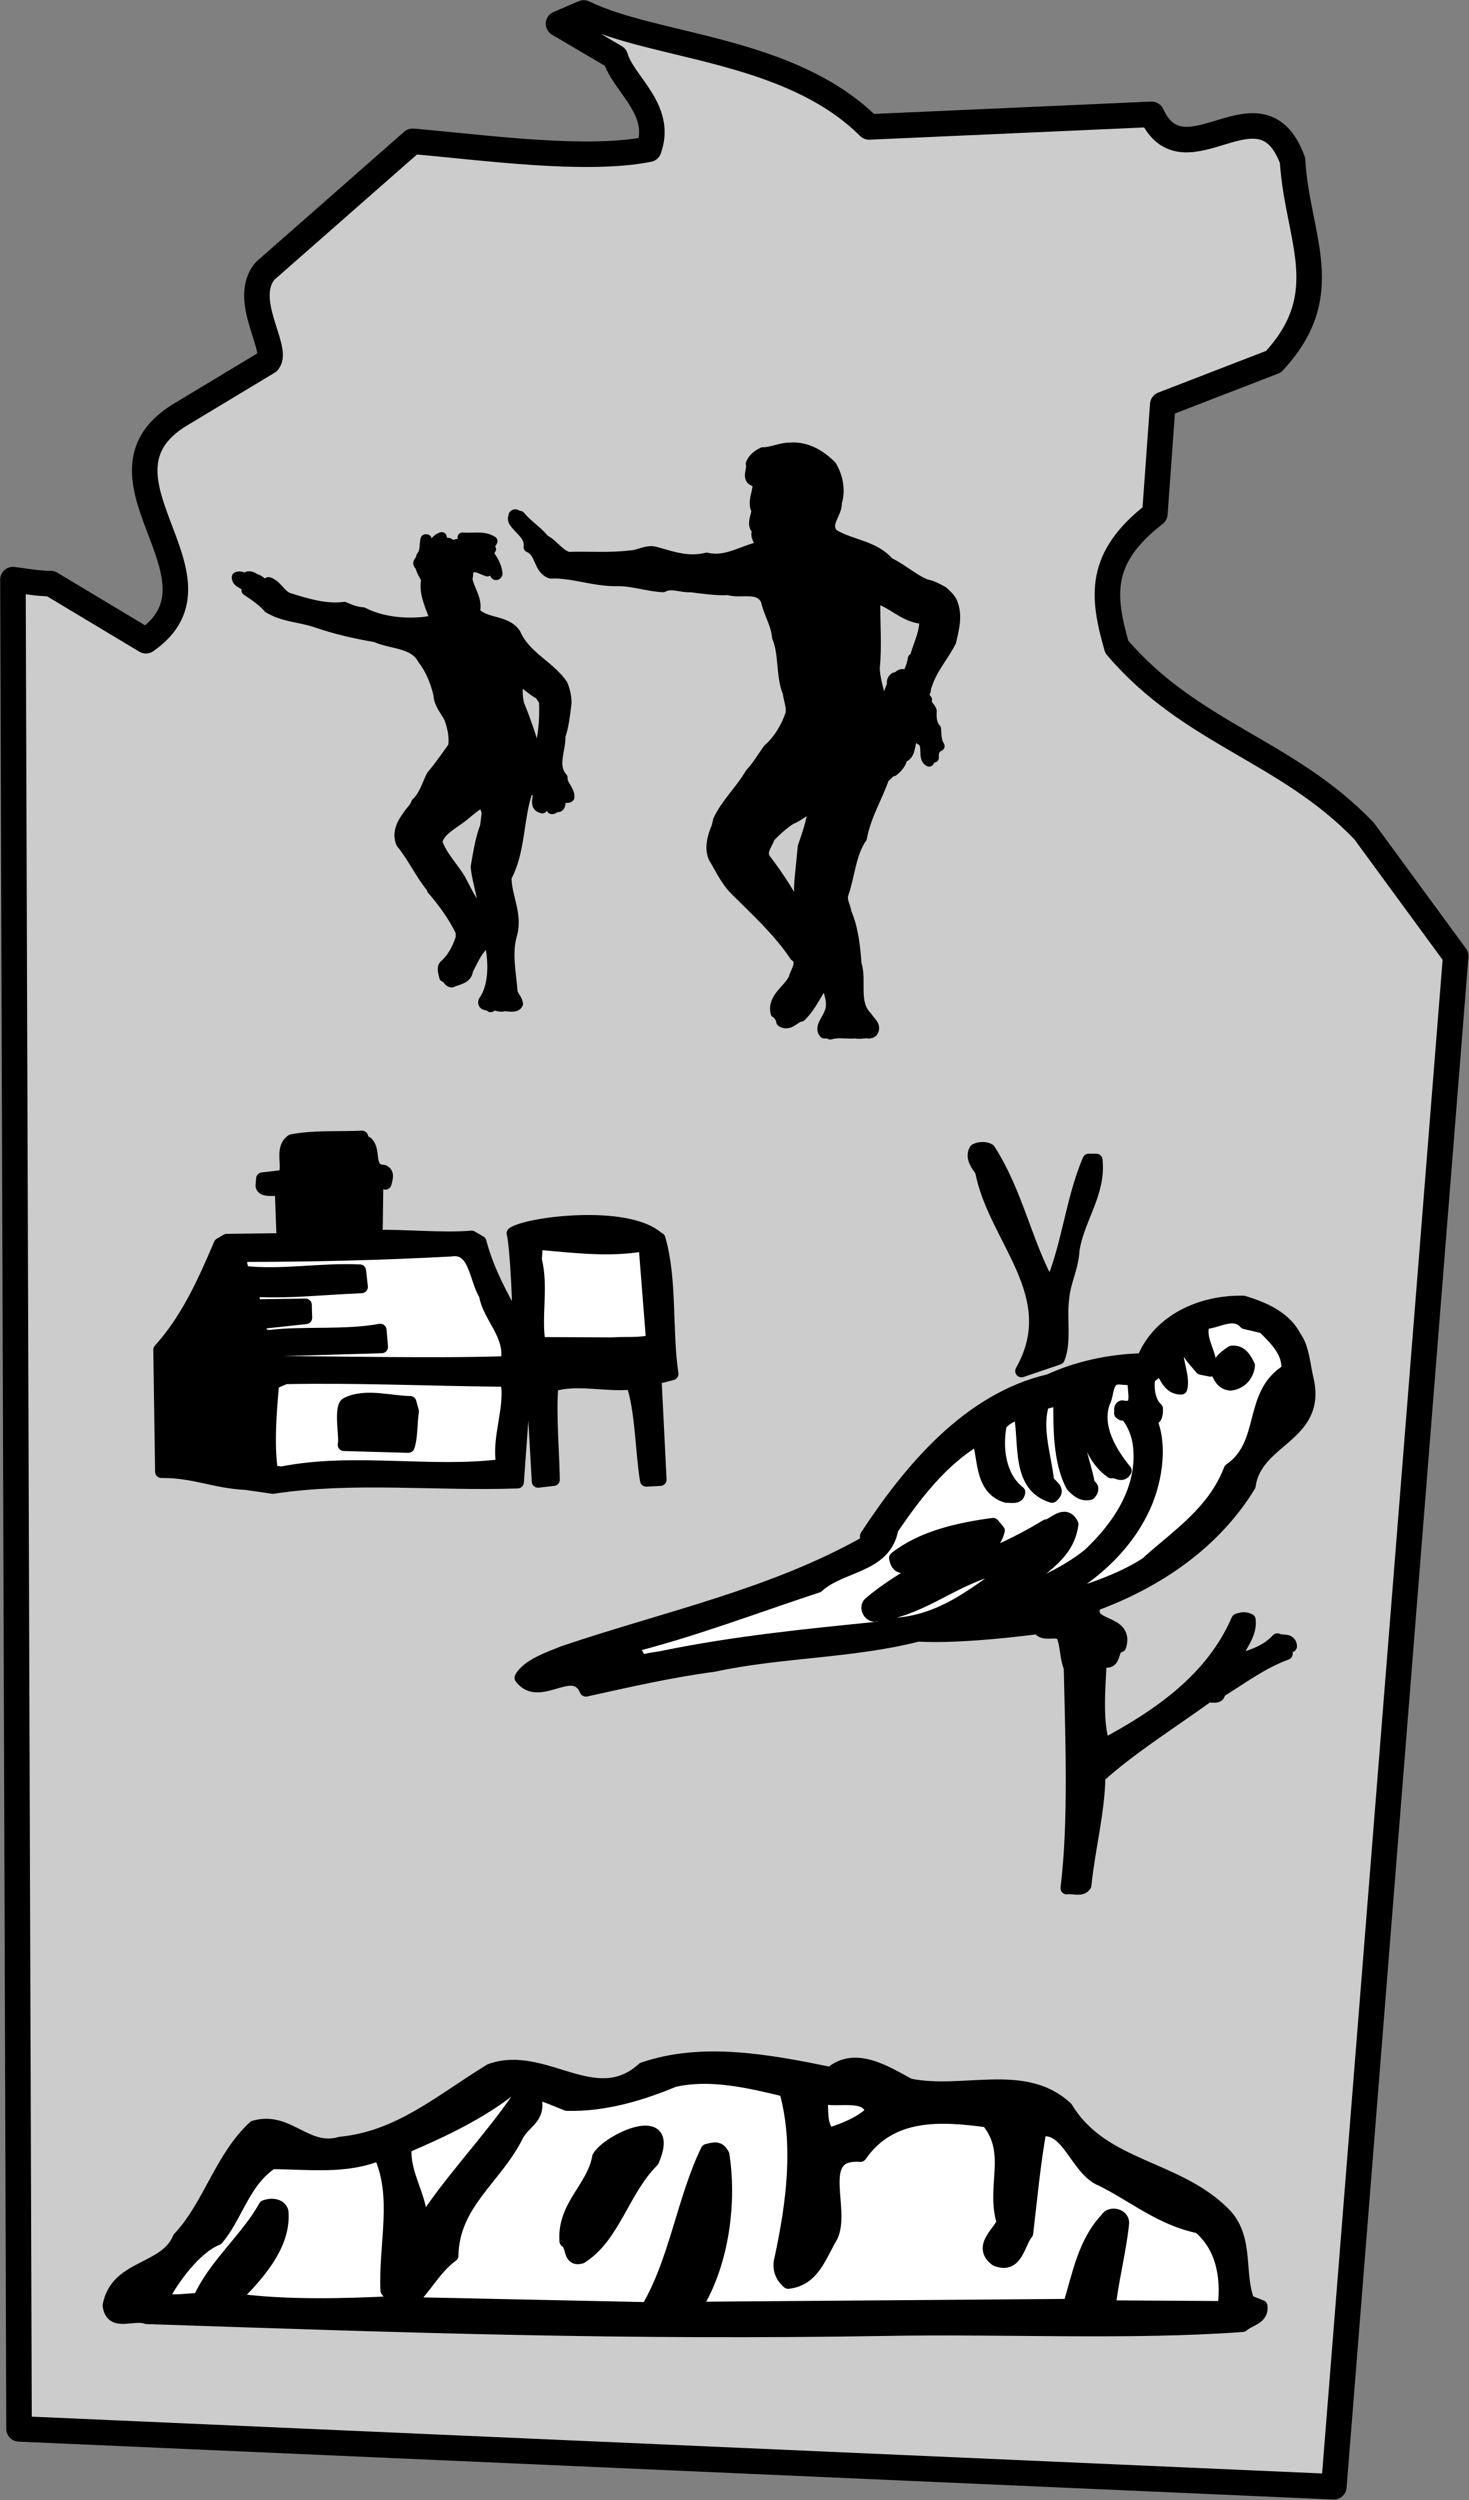 <svg xmlns="http://www.w3.org/2000/svg" xml:space="preserve" width="154.469" height="262.791" fill-rule="evenodd" stroke-linejoin="round" stroke-width="28.222" preserveAspectRatio="xMidYMid" version="1.2" viewBox="0 0 4087 6953"><rect x="0" y="0" width="4087" height="6953" fill="#808080" stroke="none"/><defs class="ClipPathGroup"><clipPath id="a" clipPathUnits="userSpaceOnUse"><path d="M0 0h21590v27940H0z"/></clipPath></defs><g class="SlideGroup"><g class="Slide" clip-path="url(#a)" transform="translate(-7663 -8717)"><g class="Page"><g class="com.sun.star.drawing.ClosedBezierShape"><path fill="none" d="M7663 8717h4087v6953H7663z" class="BoundingBox"/><path fill="#ccc" d="m11374 15633-3658-161-17-5143c33 4 68 11 105 11l265 159c256-177-198-463 106-635l234-141c30-36-75-172-9-252l411-361c198 17 481 57 657 22 40-111-71-181-93-256l-158-93 70-30c199 97 573 97 794 317l786-35c92 198 304-111 392 128 13 216 124 370-53 560l-308 119-22 304c-159 123-146 229-106 370 207 243 472 287 688 512l255 348z"/><path fill="none" stroke="#000" stroke-width="71" d="m11374 15633-3658-161-17-5143c33 4 68 11 105 11l265 159c256-177-198-463 106-635l234-141c30-36-75-172-9-252l411-361c198 17 481 57 657 22 40-111-71-181-93-256l-158-93 70-30c199 97 573 97 794 317l786-35c92 198 304-111 392 128 13 216 124 370-53 560l-308 119-22 304c-159 123-146 229-106 370 207 243 472 287 688 512l255 348z"/></g><g class="Group"><g class="com.sun.star.drawing.ClosedBezierShape"><path fill="none" d="M7948 14422h3243v797H7948z" class="BoundingBox"/><path d="M10193 14515c150 31 319-45 437 64 102 169 311 160 444 299 61 69 32 162 62 239l36 14c4 34-33 37-52 54-312 23-666 5-992 11-726 12-1313-8-2057-33-38-14-97 24-105-34 21-113 157-96 195-188 84-89 116-223 209-309 95-28 145 73 240 45 164-16 278-118 417-203 150-54 292 117 425-4 165-57 350-22 522 13 69-60 157-1 219 32z"/><path fill="none" stroke="#000" stroke-width="35" d="M10193 14515c150 31 319-45 437 64 102 169 311 160 444 299 61 69 32 162 62 239l36 14c4 34-33 37-52 54-312 23-666 5-992 11-726 12-1313-8-2057-33-38-14-97 24-105-34 21-113 157-96 195-188 84-89 116-223 209-309 95-28 145 73 240 45 164-16 278-118 417-203 150-54 292 117 425-4 165-57 350-22 522 13 69-60 157-1 219 32z"/></g><g class="com.sun.star.drawing.ClosedBezierShape"><path fill="none" d="M8772 14477h2318v679H8772z" class="BoundingBox"/><path fill="#fff" d="M9597 15136c72-112 100-281 78-426-11-23-25-18-45-13-66 135-88 309-166 440l-663-14c45-41 69-95 120-133 2-144 123-217 180-332 18-37 59-48 53-95-7-18-35-31-52-8-82 119-187 226-265 348-3-82-53-139-46-215 101-43 209-94 293-161 60 0 107 24 156 43 106 3 209-29 298-66 99-23 208 2 310 27 42 148 20 315-13 468-7 26 1 49 21 66 70-8 88-73 121-129 36-77-51-234 80-224 85-123 225-113 353-96 73 88 13 181 43 280-5 26-70 68-19 106 58 24 63-47 86-74 11-92 21-200 37-286 78-16 100 110 171 138 89 44 164 109 271 131 62 53 80 133 69 223l-318-2c4-55 30-160 37-233 0-24-37-29-45-12-63 66-78 156-104 241z"/><path fill="none" stroke="#000" stroke-width="35" d="M9597 15136c72-112 100-281 78-426-11-23-25-18-45-13-66 135-88 309-166 440l-663-14c45-41 69-95 120-133 2-144 123-217 180-332 18-37 59-48 53-95-7-18-35-31-52-8-82 119-187 226-265 348-3-82-53-139-46-215 101-43 209-94 293-161 60 0 107 24 156 43 106 3 209-29 298-66 99-23 208 2 310 27 42 148 20 315-13 468-7 26 1 49 21 66 70-8 88-73 121-129 36-77-51-234 80-224 85-123 225-113 353-96 73 88 13 181 43 280-5 26-70 68-19 106 58 24 63-47 86-74 11-92 21-200 37-286 78-16 100 110 171 138 89 44 164 109 271 131 62 53 80 133 69 223l-318-2c4-55 30-160 37-233 0-24-37-29-45-12-63 66-78 156-104 241z"/></g><g class="com.sun.star.drawing.ClosedBezierShape"><path fill="none" d="M9929 14532h178v139h-178z" class="BoundingBox"/><path fill="#fff" d="M10088 14591c-31 30-77 48-118 61-28-27-17-75-23-102 47 14 130-16 141 41z"/><path fill="none" stroke="#000" stroke-width="35" d="M10088 14591c-31 30-77 48-118 61-28-27-17-75-23-102 47 14 130-16 141 41z"/></g><g class="com.sun.star.drawing.ClosedBezierShape"><path fill="none" d="M9219 14628h293v387h-293z" class="BoundingBox"/><path d="M9479 14727c-82 81-107 210-199 268-36 10-22-33-43-45-7-99 76-148 91-234 26-47 215-136 151 11z"/><path fill="none" stroke="#000" stroke-width="35" d="M9479 14727c-82 81-107 210-199 268-36 10-22-33-43-45-7-99 76-148 91-234 26-47 215-136 151 11z"/></g><g class="com.sun.star.drawing.ClosedBezierShape"><path fill="none" d="M8098 14690h685v455h-685z" class="BoundingBox"/><path fill="#fff" d="m8739 15087 25 33c-143 7-302 12-452-8 62-61 145-149 136-245-7-20-32-20-48-14-51 91-143 166-183 259-35-1-74 10-101-3 25-51 90-141 151-165 53-60 74-161 153-212 103 1 206 15 299-24 55 117 14 251 20 379z"/><path fill="none" stroke="#000" stroke-width="35" d="m8739 15087 25 33c-143 7-302 12-452-8 62-61 145-149 136-245-7-20-32-20-48-14-51 91-143 166-183 259-35-1-74 10-101-3 25-51 90-141 151-165 53-60 74-161 153-212 103 1 206 15 299-24 55 117 14 251 20 379z"/></g></g><g class="Group"><g class="com.sun.star.drawing.ClosedBezierShape"><path fill="none" d="M10355 11892h378v656h-378z" class="BoundingBox"/><path d="M10415 11915c78 121 101 259 170 382 50-114 59-241 107-354h21c10 92-51 164-64 250-3 53-25 86-29 137-7 51 7 119-12 165l-103 35c120-212-76-366-112-557-10-14-29-37-16-58 11-6 29-6 38 0z"/><path fill="none" stroke="#000" stroke-width="35" d="M10415 11915c78 121 101 259 170 382 50-114 59-241 107-354h21c10 92-51 164-64 250-3 53-25 86-29 137-7 51 7 119-12 165l-103 35c120-212-76-366-112-557-10-14-29-37-16-58 11-6 29-6 38 0z"/></g><g class="com.sun.star.drawing.ClosedBezierShape"><path fill="none" d="M9094 12320h2230v1668H9094z" class="BoundingBox"/><path d="M11266 12435c23 31 25 81 35 121 34 157-144 163-162 293-99 162-259 268-430 331-28 67 93 39 70 115-28 5-7 58-54 38-4 76-13 175 9 237 155-83 301-184 372-348 14-5 21-5 33 0 5 44-30 73-42 115 39-12 86-23 120-60 12 7 35-3 37 18-9 1-16 10-12 21-69 25-126 69-187 106 0 24-27 5-38 17-93 67-213 143-296 219-2 101-28 196-39 302-10 16-33 5-51 8 23-186 13-423 9-613-12-29-9-62-21-90-18-20-53 5-67-21-110 14-238 26-335 21-183 47-384 44-568 84-121 16-238 43-356 69-35-81-129 34-181-35 19-35 79-55 118-71 287-97 580-158 843-306v-17c122-186 285-381 509-433 76-35 167-56 261-58 42-107 160-163 280-160 55 17 115 42 143 97z"/><path fill="none" stroke="#000" stroke-width="35" d="M11266 12435c23 31 25 81 35 121 34 157-144 163-162 293-99 162-259 268-430 331-28 67 93 39 70 115-28 5-7 58-54 38-4 76-13 175 9 237 155-83 301-184 372-348 14-5 21-5 33 0 5 44-30 73-42 115 39-12 86-23 120-60 12 7 35-3 37 18-9 1-16 10-12 21-69 25-126 69-187 106 0 24-27 5-38 17-93 67-213 143-296 219-2 101-28 196-39 302-10 16-33 5-51 8 23-186 13-423 9-613-12-29-9-62-21-90-18-20-53 5-67-21-110 14-238 26-335 21-183 47-384 44-568 84-121 16-238 43-356 69-35-81-129 34-181-35 19-35 79-55 118-71 287-97 580-158 843-306v-17c122-186 285-381 509-433 76-35 167-56 261-58 42-107 160-163 280-160 55 17 115 42 143 97z"/></g><g class="com.sun.star.drawing.ClosedBezierShape"><path fill="none" d="M10516 12362h749v850h-749z" class="BoundingBox"/><path fill="#fff" d="M11178 12408c30 30 73 69 67 120-109 67-56 204-160 276-46 119-145 182-234 262-97 62-208 85-317 127 118-59 239-139 305-270 37-71 59-182 24-260 20 4 18-21 18-28-23-21-26-63-21-86l31-26c17 23 24 55 58 55 11-46-35-108 5-143 0 33 30 63 51 88l25 5c7-44-37-88-17-132 35 0 82-36 114 0z"/><path fill="none" stroke="#000" stroke-width="35" d="M11178 12408c30 30 73 69 67 120-109 67-56 204-160 276-46 119-145 182-234 262-97 62-208 85-317 127 118-59 239-139 305-270 37-71 59-182 24-260 20 4 18-21 18-28-23-21-26-63-21-86l31-26c17 23 24 55 58 55 11-46-35-108 5-143 0 33 30 63 51 88l25 5c7-44-37-88-17-132 35 0 82-36 114 0z"/></g><g class="com.sun.star.drawing.ClosedBezierShape"><path fill="none" d="M11033 12459h123v127h-123z" class="BoundingBox"/><path d="M11137 12515c-3 28-24 50-52 52-19-3-26-14-34-31-1-30 15-43 39-59 26-3 38 19 47 38z"/><path fill="none" stroke="#000" stroke-width="35" d="M11137 12515c-3 28-24 50-52 52-19-3-26-14-34-31-1-30 15-43 39-59 26-3 38 19 47 38z"/></g><g class="com.sun.star.drawing.ClosedBezierShape"><path fill="none" d="M9391 12532h1462v828H9391z" class="BoundingBox"/><path fill="#fff" d="M10819 12553c-7 28 21 87-34 76-8 3-3 12-5 18 4 5 9 3 14 3 18 16 32 49 37 76 21 132-62 243-139 315-60 48-141 86-203 106l37-30-3-4c49-44 112-77 123-157-21-41-53 4-72 4-94 58-186 93-284 136 42-48 134-50 151-122l-15-18c-99 13-200 37-272 94 10 56 62-2 90 3 12-7 30-17 42-21-55 48-143 90-205 145-9 10-2 30 14 33 121-12 200-86 313-123 42-11 92-46 132-50-137 78-234 198-416 198l-13 9c-209 21-401 40-602 81-21 5-48 5-67 16 0-21-14-37-33-43 172-42 356-112 529-169 65-60 188-53 207-160 62-91 138-192 238-250 20 42 4 137 80 160 12-1 33 6 35-12-53-42-65-120-51-190 16-15 33-27 54-27 16 83-8 199 89 229 28-24-15-30-13-54-10-71-33-140-12-205 10-2 28-10 46-7 0 67-2 168 35 236 14 15 28 27 49 22 9-11 9-18-3-25-11-69-53-141-12-208 0 69 24 137 75 173 14-4 29 15 39-4-39-48-85-120-60-190 13-23 5-68 43-67z"/><path fill="none" stroke="#000" stroke-width="35" d="M10819 12553c-7 28 21 87-34 76-8 3-3 12-5 18 4 5 9 3 14 3 18 16 32 49 37 76 21 132-62 243-139 315-60 48-141 86-203 106l37-30-3-4c49-44 112-77 123-157-21-41-53 4-72 4-94 58-186 93-284 136 42-48 134-50 151-122l-15-18c-99 13-200 37-272 94 10 56 62-2 90 3 12-7 30-17 42-21-55 48-143 90-205 145-9 10-2 30 14 33 121-12 200-86 313-123 42-11 92-46 132-50-137 78-234 198-416 198l-13 9c-209 21-401 40-602 81-21 5-48 5-67 16 0-21-14-37-33-43 172-42 356-112 529-169 65-60 188-53 207-160 62-91 138-192 238-250 20 42 4 137 80 160 12-1 33 6 35-12-53-42-65-120-51-190 16-15 33-27 54-27 16 83-8 199 89 229 28-24-15-30-13-54-10-71-33-140-12-205 10-2 28-10 46-7 0 67-2 168 35 236 14 15 28 27 49 22 9-11 9-18-3-25-11-69-53-141-12-208 0 69 24 137 75 173 14-4 29 15 39-4-39-48-85-120-60-190 13-23 5-68 43-67z"/></g></g><g class="Group"><g class="com.sun.star.drawing.ClosedBezierShape"><path fill="none" d="M8089 11861h1463v1012H8089z" class="BoundingBox"/><path d="M8112 12810c90-1 148 29 234 33l76 11c222-34 455-7 681-15l19-263c9 1 20 0 24 11l14 250 43-5c-1-74-11-184-4-262 69-22 150 2 223-6 26 73 26 193 39 270l39-2-14-282 47-12c-18-123-3-262-36-376l-5-3c-87-75-360-41-402-12 9 31 20 239 13 254-41-74-83-149-104-230l-24-14c-80 7-183-4-265-2l2-145c8-2 13-8 23-2 4-16 8-28-5-34-46-2-24-54-44-76-4-8-22-6-16-19-65 3-134-2-195 10-32 23-7 67-21 99l-61 7-1 14c-6 24 36 14 53 17l5 138-156 2-19 11c-48 113-94 212-168 294z"/><path fill="none" stroke="#000" stroke-width="35" d="M8112 12810c90-1 148 29 234 33l76 11c222-34 455-7 681-15l19-263c9 1 20 0 24 11l14 250 43-5c-1-74-11-184-4-262 69-22 150 2 223-6 26 73 26 193 39 270l39-2-14-282 47-12c-18-123-3-262-36-376l-5-3c-87-75-360-41-402-12 9 31 20 239 13 254-41-74-83-149-104-230l-24-14c-80 7-183-4-265-2l2-145c8-2 13-8 23-2 4-16 8-28-5-34-46-2-24-54-44-76-4-8-22-6-16-19-65 3-134-2-195 10-32 23-7 67-21 99l-61 7-1 14c-6 24 36 14 53 17l5 138-156 2-19 11c-48 113-94 212-168 294z"/></g><g class="com.sun.star.drawing.ClosedBezierShape"><path fill="none" d="M9135 12157h362v316h-362z" class="BoundingBox"/><path fill="#fff" d="M9478 12446c-35 10-73 5-111 8l-204-1c-12-81 9-154-10-233l3-45c107 9 203 22 301 4z"/><path fill="none" stroke="#000" stroke-width="35" d="M9478 12446c-35 10-73 5-111 8l-204-1c-12-81 9-154-10-233l3-45c107 9 203 22 301 4z"/></g><g class="com.sun.star.drawing.ClosedBezierShape"><path fill="none" d="M8315 12175h779v353h-779z" class="BoundingBox"/><path fill="#fff" d="M8721 12416c-98 18-210 6-306 17-24 3-31-18-31-37l130-14-1-36-140 2c-3-7-15-45 10-41 97 3 158-5 286-11l-5-45c-110-5-219 16-323 4-8-19-15-37 7-46 186 0 383-5 569-15 69-11 68 81 96 124 9 61 76 113 60 188-207 7-443 0-656 0-17-28-9-22 1-34l307-9z"/><path fill="none" stroke="#000" stroke-width="35" d="M8721 12416c-98 18-210 6-306 17-24 3-31-18-31-37l130-14-1-36-140 2c-3-7-15-45 10-41 97 3 158-5 286-11l-5-45c-110-5-219 16-323 4-8-19-15-37 7-46 186 0 383-5 569-15 69-11 68 81 96 124 9 61 76 113 60 188-207 7-443 0-656 0-17-28-9-22 1-34l307-9z"/></g><g class="com.sun.star.drawing.ClosedBezierShape"><path fill="none" d="M8395 12530h700v302h-700z" class="BoundingBox"/><path fill="#fff" d="M9072 12556c17 72-27 164-10 236-198 26-415-19-615 21l-28-3c-12-79-3-173 3-246l35-15c195-4 395 5 591 7z"/><path fill="none" stroke="#000" stroke-width="35" d="M9072 12556c17 72-27 164-10 236-198 26-415-19-615 21l-28-3c-12-79-3-173 3-246l35-15c195-4 395 5 591 7z"/></g><g class="com.sun.star.drawing.ClosedBezierShape"><path fill="none" d="M8600 12590h230v169h-230z" class="BoundingBox"/><path d="M8620 12735c6-15-13-108 9-115 52-25 117-4 175-3l7 25c-5 33-3 74-12 98z"/><path fill="none" stroke="#000" stroke-width="35" d="M8620 12735c6-15-13-108 9-115 52-25 117-4 175-3l7 25c-5 33-3 74-12 98z"/></g></g><g class="com.sun.star.drawing.ClosedBezierShape"><path fill="none" d="M9089 9961h1233v1635H9089z" class="BoundingBox"/><path d="M10287 10362c-15-8-30-17-48-20-36-15-67-44-103-61-41-48-105-48-155-79-25-29 12-56 10-87 11-34 3-74-15-103-31-31-71-54-116-50-26 0-49 13-75 13-13 6-28 17-33 32 5 14-13 40 8 48 3 0 8 6 11 10 0 24-16 48-3 72-2 17-16 42 3 55-11 16 7 31 8 45-50 10-94 44-150 31-50 13-95-3-141-16-25-8-48 10-73 10-57 7-118 2-171 4-25-8-39-32-61-45h-3c-18-25-50-44-70-69-7 3-11-10-18-2l3 4c-8 0-4 9-3 13 16 25 46 39 42 72 34 14 26 61 61 73 60-3 122 23 186 21 44 0 85 15 127 17 23-13 50 2 77 0 34 4 71 10 105 8 34 11 84-12 104 29 7 35 28 65 31 102 20 47 10 108 30 155 2 20 10 35 8 56-11 36-34 75-63 100-16 22-31 48-50 68-26 45-67 83-89 130-1 8-3 9-4 18-11 25-21 58-9 86 18 30 34 65 59 90 61 61 121 115 167 184 24 16 2 42-3 62-15 32-60 54-50 96 9 3 7 10 15 15 1 4-2 9 3 11 22 11 34-13 53-16 30-30 44-67 68-99 7 30 25 63 8 94-6 16-26 36-12 52 4 1 12-2 17 3 21-7 47-1 70-3v-1c7 5 26-1 35 1 5 0 10 0 14-5 10-17-9-28-16-41-40-39-15-98-30-147-4-50-9-99-28-143-2-18-15-34-8-53 18-52 20-110 51-155 11-61 43-112 63-169 9-2 13-16 24-16 12-9 23-22 26-38 29-8 15-49 37-66 3 7 11 18 18 19 17 17 0 48 19 58 2-6 4-13 13-11-1-14 2-26 16-32-10-16-8-30-10-48-12-13-13-31-12-50-3-11-17-17-13-31-8-4-4-13-9-19 9-3 4-14 9-21 14-45 45-79 67-121 8-35 18-70 5-106-5-15-16-23-27-34z"/><path fill="none" stroke="#000" d="M10287 10362c-15-8-30-17-48-20-36-15-67-44-103-61-41-48-105-48-155-79-25-29 12-56 10-87 11-34 3-74-15-103-31-31-71-54-116-50-26 0-49 13-75 13-13 6-28 17-33 32 5 14-13 40 8 48 3 0 8 6 11 10 0 24-16 48-3 72-2 17-16 42 3 55-11 16 7 31 8 45-50 10-94 44-150 31-50 13-95-3-141-16-25-8-48 10-73 10-57 7-118 2-171 4-25-8-39-32-61-45h-3c-18-25-50-44-70-69-7 3-11-10-18-2l3 4c-8 0-4 9-3 13 16 25 46 39 42 72 34 14 26 61 61 73 60-3 122 23 186 21 44 0 85 15 127 17 23-13 50 2 77 0 34 4 71 10 105 8 34 11 84-12 104 29 7 35 28 65 31 102 20 47 10 108 30 155 2 20 10 35 8 56-11 36-34 75-63 100-16 22-31 48-50 68-26 45-67 83-89 130-1 8-3 9-4 18-11 25-21 58-9 86 18 30 34 65 59 90 61 61 121 115 167 184 24 16 2 42-3 62-15 32-60 54-50 96 9 3 7 10 15 15 1 4-2 9 3 11 22 11 34-13 53-16 30-30 44-67 68-99 7 30 25 63 8 94-6 16-26 36-12 52 4 1 12-2 17 3 21-7 47-1 70-3v-1c7 5 26-1 35 1 5 0 10 0 14-5 10-17-9-28-16-41-40-39-15-98-30-147-4-50-9-99-28-143-2-18-15-34-8-53 18-52 20-110 51-155 11-61 43-112 63-169 9-2 13-16 24-16 12-9 23-22 26-38 29-8 15-49 37-66 3 7 11 18 18 19 17 17 0 48 19 58 2-6 4-13 13-11-1-14 2-26 16-32-10-16-8-30-10-48-12-13-13-31-12-50-3-11-17-17-13-31-8-4-4-13-9-19 9-3 4-14 9-21 14-45 45-79 67-121 8-35 18-70 5-106-5-15-16-23-27-34z"/></g><g class="com.sun.star.drawing.ClosedBezierShape"><path fill="none" d="M10075 10360h182v384h-182z" class="BoundingBox"/><path fill="#ccc" d="M10224 10434c-47-6-79-45-123-56l-3 3c-1-2-2-2-3-2-2 65 5 132-2 197 3 53 26 98 33 149 16-10 16-30 23-45h-11c-4-19 2-42 11-59-2-6-2-12 5-17 11 2 13-14 25-7l6 4c11-12 18-33 21-51l5-1c8-34 25-63 27-99-1-8-6-14-14-16z"/><path fill="none" stroke="#000" stroke-width="35" d="M10224 10434c-47-6-79-45-123-56l-3 3c-1-2-2-2-3-2-2 65 5 132-2 197 3 53 26 98 33 149 16-10 16-30 23-45h-11c-4-19 2-42 11-59-2-6-2-12 5-17 11 2 13-14 25-7l6 4c11-12 18-33 21-51l5-1c8-34 25-63 27-99-1-8-6-14-14-16z"/></g><g class="com.sun.star.drawing.ClosedBezierShape"><path fill="none" d="M9767 10929h182v374h-182z" class="BoundingBox"/><path fill="#ccc" d="M9860 10994c-20 13-41 32-58 50-6 20-26 39-13 62 40 52 77 110 104 168l11 10c-15-38-17-85-12-131l8-81c14-40 28-80 30-125-21 16-42 35-70 47z"/><path fill="none" stroke="#000" stroke-width="35" d="M9860 10994c-20 13-41 32-58 50-6 20-26 39-13 62 40 52 77 110 104 168l11 10c-15-38-17-85-12-131l8-81c14-40 28-80 30-125-21 16-42 35-70 47z"/></g><g class="com.sun.star.drawing.ClosedBezierShape"><path fill="none" d="M8321 10210h928v1310h-928z" class="BoundingBox"/><path d="M9228 10880c-30-33-4-79-6-116 10-29 13-60 17-92 0-18-4-36-11-52-36-52-103-78-130-140-26-40-81-27-114-60 9-37-16-62-21-94 5-10-2-22 10-28v-4c16-3 31 7 46 12 8-4 0-7-1-12 9 0 17 10 21 17 1 2 1 4 3 5s5-1 5-4c-2-22-15-43-28-58 6 0 7-6 10-10-4-11-20-3-30-11 8-7 18 2 27-3 3-2 6-5 7-8-26-16-54-7-83-10 4 24-20 13-29 25-5-2-9 4-11-1 0-3 5-4 3-8-9-5-18 5-26 2 2-7 7-14 5-19-19 6-23 24-37 37-6-8-1-21-5-31h-3c-4 16 0 35-12 48 2 10-17 17-3 25 2 14 12 27 17 39-7 35 8 65 18 94 4 9 12 15 15 25-12 9-22-7-33-2-57 7-124 1-176-26-19-1-36-8-52-15-52 7-106-10-154-25-24-8-32-36-57-44-8 18-21-6-34-8-8-4-19-13-28-5-9 2-17-6-26-1-1 20 30 16 27 37 21 14 46 31 61 49 41 25 87 25 132 40 55 19 108 31 166 41 44 20 107 15 131 62 21 26 36 63 44 98 1 26 19 44 30 66 8 23 15 49 11 78-19 26-38 55-60 80-14 27-20 55-43 77-5 15-17 23-25 37-17 22-28 49-17 75 33 40 52 85 86 126v3c30 35 59 74 80 118v16c-9 27-22 55-46 76-8 8-2 22 0 33 10 1 10 15 21 15 17-8 43-9 45-34 16-29 29-65 59-81 13 52 15 125-16 167-4 16 15 9 20 17 12-11 24 3 37-3 12 0 33 6 39-6-1-12-12-21-15-33-4-54-17-109-1-161 15-57-16-105-16-158 38-70 33-156 56-231 1-16 15-7 22-16 3 0 6 1 7-1 11 19-14 50 15 56 5-12 2-27 6-40 10 12 10 30 20 42 4 1 7-2 7-5-1-3 1-4 2-5 5 0 7 8 12 3 7-8 1-21 3-31 8 2 17 11 25 5 1-21-20-33-19-54z"/><path fill="none" stroke="#000" d="M9228 10880c-30-33-4-79-6-116 10-29 13-60 17-92 0-18-4-36-11-52-36-52-103-78-130-140-26-40-81-27-114-60 9-37-16-62-21-94 5-10-2-22 10-28v-4c16-3 31 7 46 12 8-4 0-7-1-12 9 0 17 10 21 17 1 2 1 4 3 5s5-1 5-4c-2-22-15-43-28-58 6 0 7-6 10-10-4-11-20-3-30-11 8-7 18 2 27-3 3-2 6-5 7-8-26-16-54-7-83-10 4 24-20 13-29 25-5-2-9 4-11-1 0-3 5-4 3-8-9-5-18 5-26 2 2-7 7-14 5-19-19 6-23 24-37 37-6-8-1-21-5-31h-3c-4 16 0 35-12 48 2 10-17 17-3 25 2 14 12 27 17 39-7 35 8 65 18 94 4 9 12 15 15 25-12 9-22-7-33-2-57 7-124 1-176-26-19-1-36-8-52-15-52 7-106-10-154-25-24-8-32-36-57-44-8 18-21-6-34-8-8-4-19-13-28-5-9 2-17-6-26-1-1 20 30 16 27 37 21 14 46 31 61 49 41 25 87 25 132 40 55 19 108 31 166 41 44 20 107 15 131 62 21 26 36 63 44 98 1 26 19 44 30 66 8 23 15 49 11 78-19 26-38 55-60 80-14 27-20 55-43 77-5 15-17 23-25 37-17 22-28 49-17 75 33 40 52 85 86 126v3c30 35 59 74 80 118v16c-9 27-22 55-46 76-8 8-2 22 0 33 10 1 10 15 21 15 17-8 43-9 45-34 16-29 29-65 59-81 13 52 15 125-16 167-4 16 15 9 20 17 12-11 24 3 37-3 12 0 33 6 39-6-1-12-12-21-15-33-4-54-17-109-1-161 15-57-16-105-16-158 38-70 33-156 56-231 1-16 15-7 22-16 3 0 6 1 7-1 11 19-14 50 15 56 5-12 2-27 6-40 10 12 10 30 20 42 4 1 7-2 7-5-1-3 1-4 2-5 5 0 7 8 12 3 7-8 1-21 3-31 8 2 17 11 25 5 1-21-20-33-19-54z"/></g><g class="com.sun.star.drawing.ClosedBezierShape"><path fill="none" d="M9082 10582h118v265h-118z" class="BoundingBox"/><path fill="#ccc" d="M9167 10646c-22-11-44-34-65-46-2 26-5 54 3 79 20 48 35 96 50 145l3 4c19-45 25-107 22-162z"/><path fill="none" stroke="#000" stroke-width="35" d="M9167 10646c-22-11-44-34-65-46-2 26-5 54 3 79 20 48 35 96 50 145l3 4c19-45 25-107 22-162z"/></g><g class="com.sun.star.drawing.ClosedBezierShape"><path fill="none" d="M8858 10925h182v365h-182z" class="BoundingBox"/><path fill="#ccc" d="M9009 10943c-29 12-47 34-72 51-22 16-56 35-61 65 13 39 44 70 65 104 20 38 39 80 71 108 3-49-17-95-22-143 7-38 12-76 26-112l5-40z"/><path fill="none" stroke="#000" stroke-width="35" d="M9009 10943c-29 12-47 34-72 51-22 16-56 35-61 65 13 39 44 70 65 104 20 38 39 80 71 108 3-49-17-95-22-143 7-38 12-76 26-112l5-40z"/></g></g></g></g></svg>
